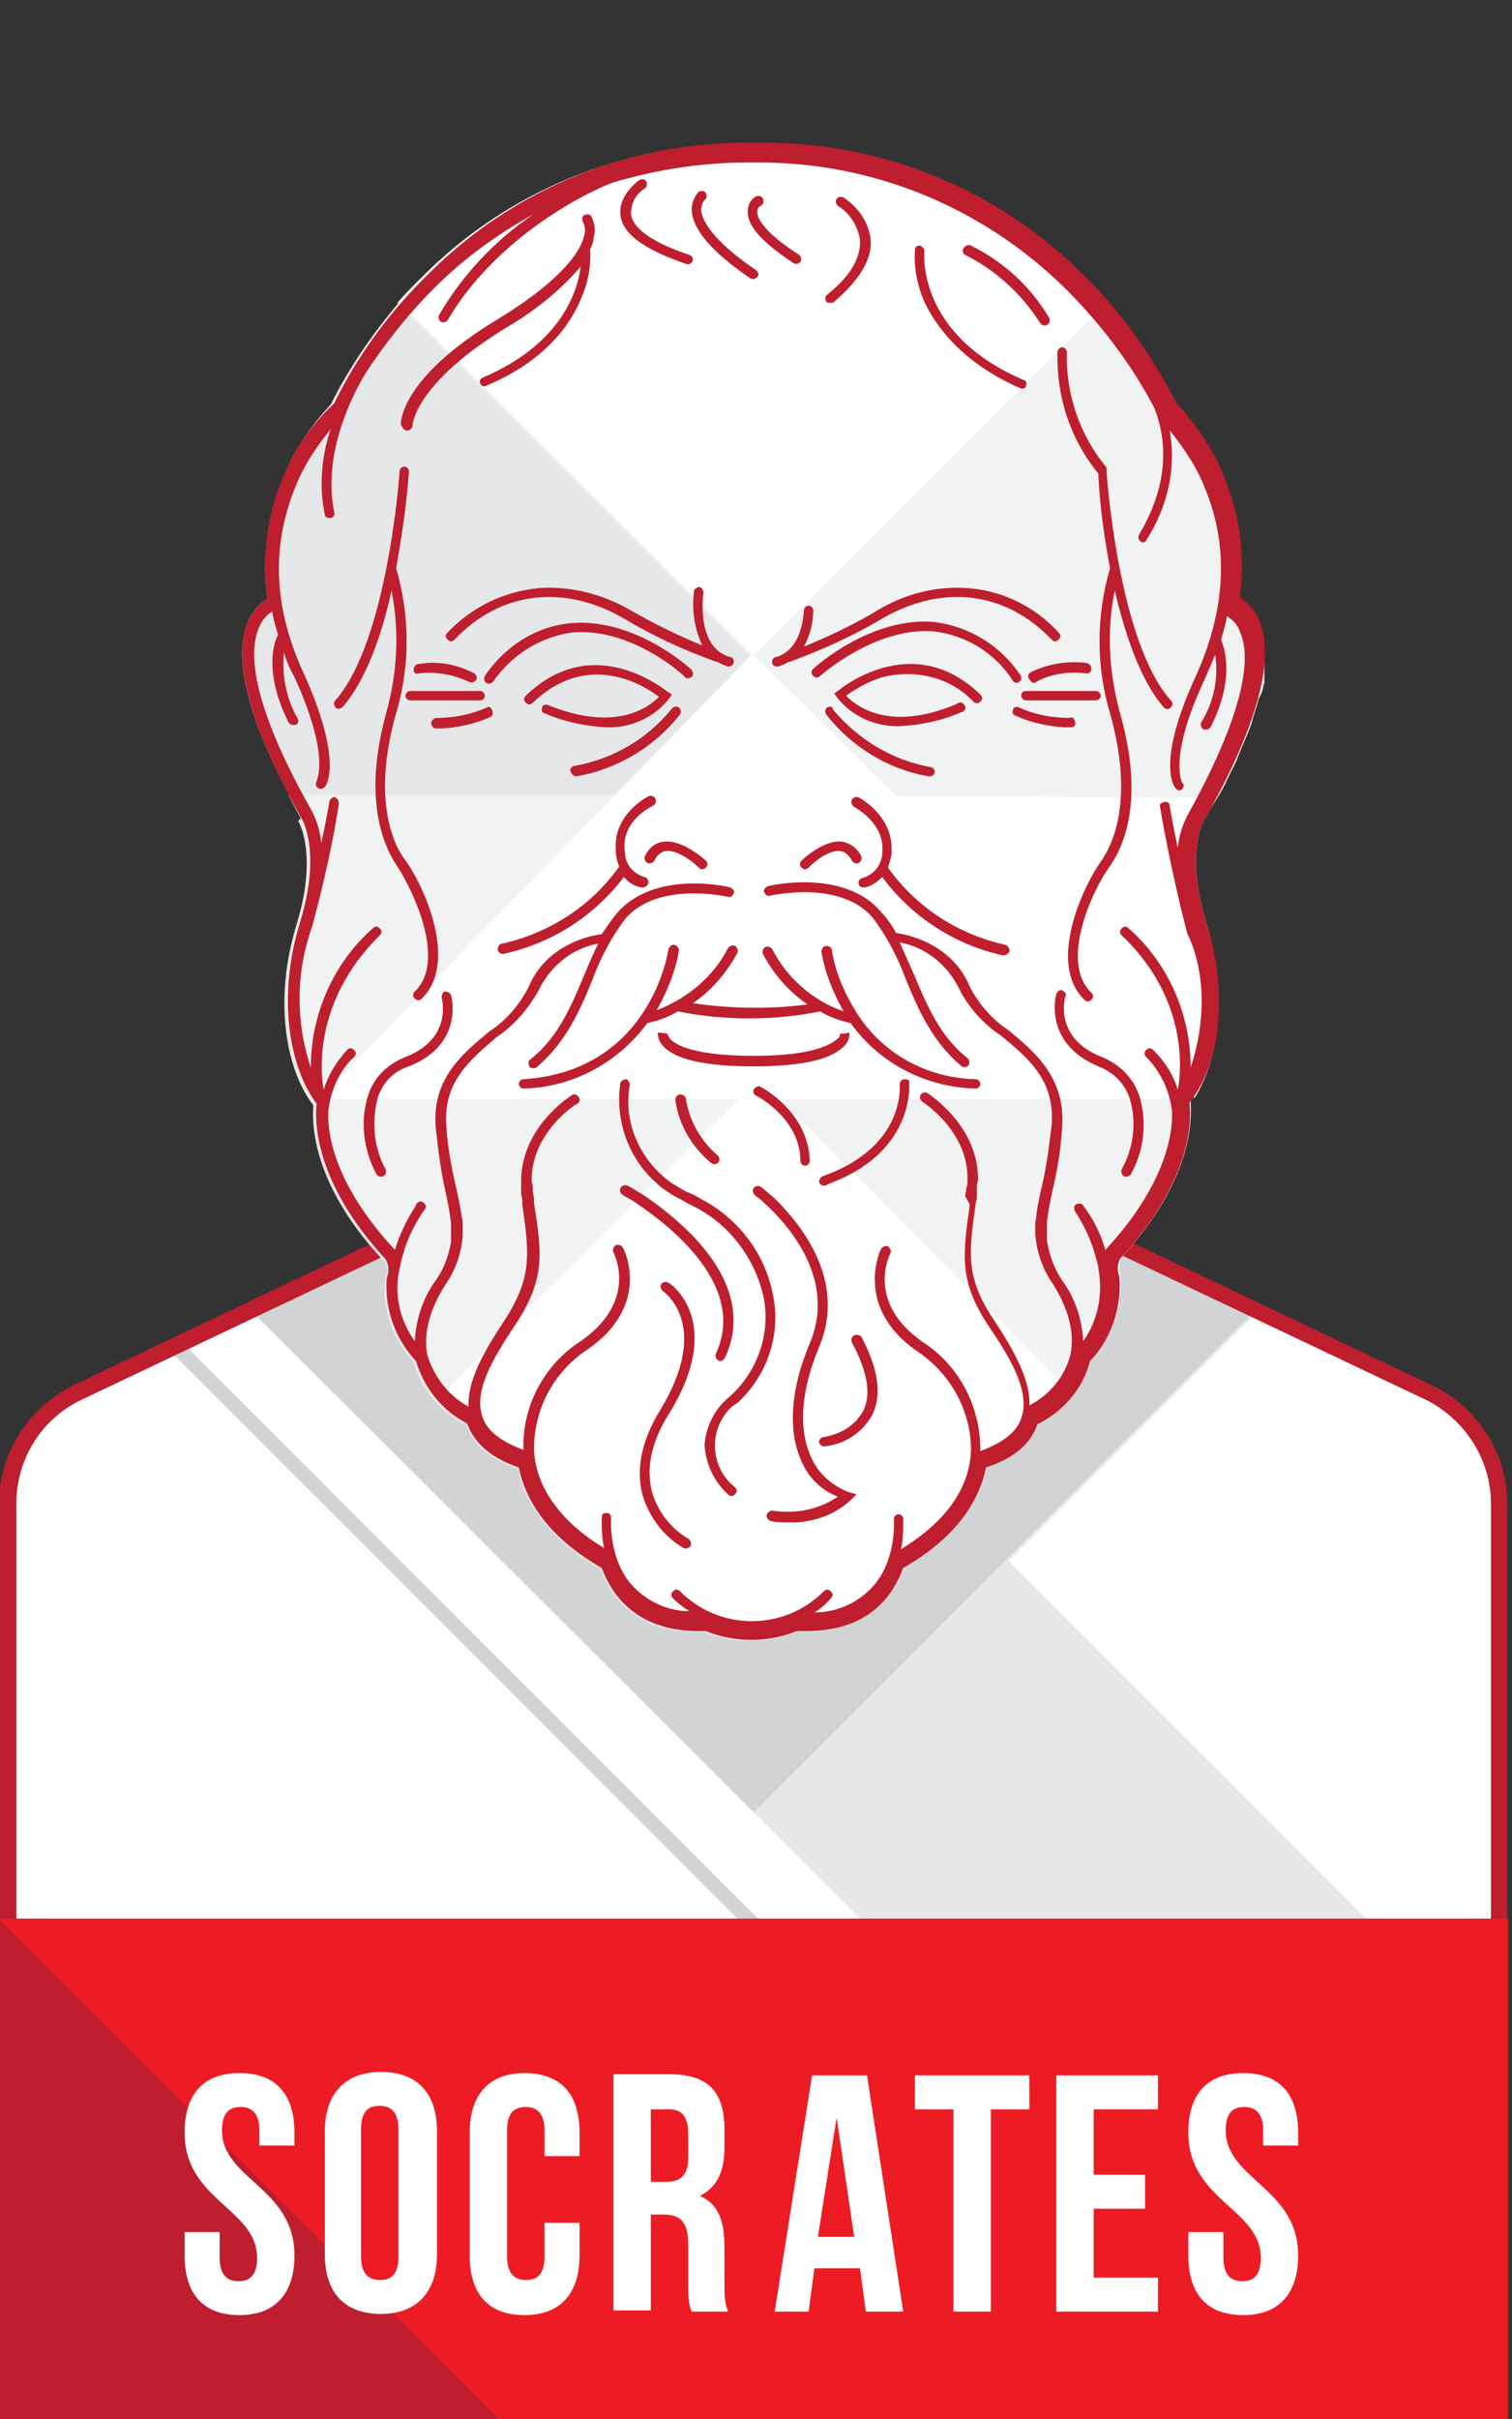 <?xml version="1.0" encoding="utf-8"?>
<!-- Generator: Adobe Illustrator 19.2.0, SVG Export Plug-In . SVG Version: 6.00 Build 0)  -->
<!DOCTYPE svg PUBLIC "-//W3C//DTD SVG 1.1//EN" "http://www.w3.org/Graphics/SVG/1.1/DTD/svg11.dtd">
<svg version="1.1" id="Layer_1" xmlns="http://www.w3.org/2000/svg" xmlns:xlink="http://www.w3.org/1999/xlink" x="0px" y="0px"
	 viewBox="0 0 129.4 206.9" style="enable-background:new 0 0 129.4 206.9;" xml:space="preserve">
<rect x="0" y="0" width="129.4" height="206.9" fill="#333333" stroke="none"/>
<style type="text/css">
	.st0{fill:#FFFFFF;}
	.st1{fill:#E6E7E8;}
	.st2{fill:#D1D3D4;}
	.st3{fill:none;stroke:#D1D3D4;stroke-width:1.24;stroke-miterlimit:10;}
	.st4{fill:#BE1E2D;}
	.st5{fill:#F1F2F2;}
	.st6{fill:#ED1C24;}
	.st7{enable-background:new    ;}
</style>
<title>Socrates</title>
<path class="st0" d="M128.7,128.9v45.4H1.1v-45.4c-0.1-4.1,2.2-7.9,5.8-9.7l14.7-7l43.3-20.6l58,27.6
	C126.5,121,128.8,124.8,128.7,128.9z"/>
<path class="st1" d="M128.8,128.9v45.4h-45L64.5,155l-42.8-42.8L65,91.6l42.7,20.3l15.3,7.3C126.6,121,128.9,124.8,128.8,128.9z"/>
<polygon class="st2" points="107.6,111.9 64.5,155 21.6,112.2 64.9,91.6 "/>
<line class="st3" x1="15" y1="115.1" x2="64.9" y2="165"/>
<path class="st0" d="M128.9,128.9v45.4h-1.8l-40.8-40.8l21.5-21.5l15.3,7.3C126.7,121,129,124.8,128.9,128.9z"/>
<path class="st4" d="M129,175H-0.1v-46.1c-0.1-4.4,2.4-8.4,6.3-10.4l58.3-27.7l0.3,0.2l58,27.6c3.9,2,6.3,6,6.2,10.3V175z
	 M1.4,173.5h126.2v-44.6c0.1-3.8-2-7.3-5.4-9.1L64.5,92.4L6.8,119.8c-3.4,1.7-5.5,5.2-5.4,9.1L1.4,173.5L1.4,173.5z"/>
<rect x="0" y="164.1" class="st4" width="129.1" height="42.8"/>
<path class="st1" d="M108.2,56.2c0,0.1,0,0.1,0,0.2s0,0.4,0,0.5s0,0.1,0,0.2v0.2v0.3v0.3c0,0.1,0,0.2,0,0.3s0,0.2,0,0.2l-0.1,0.3
	c0,0.2-0.1,0.5-0.2,0.7l-0.1,0.2l-0.1,0.2l-0.1,0.4c-0.1,0.4-0.3,0.9-0.4,1.3l-0.1,0.4l-0.2,0.5l-0.2,0.5c-0.3,0.7-0.6,1.4-0.9,2.2
	l-0.2,0.4l-0.2,0.4l-0.4,0.8c-0.2,0.5-0.5,1-0.8,1.5c-0.3,0.5-0.7,1.1-1.2,1.8l-0.1,0.1c-0.1,0.1-1.7,2.9,0.1,8.8
	c2,6.3,1,11.9-0.9,14.9l-0.1,0.1c-0.1,0.2-0.3,0.4-0.4,0.5c0.2,1.6,0.1,6.8-5.9,13.3c-0.2,0.5-0.3,1.1-0.1,1.6
	c0.2,2.6-0.7,5.2-2.5,7.2c-0.7,2.3-2.2,4.2-4.3,5.3l-0.2,0.1c-0.6,1.6-2.1,2.9-4.4,3.7c-0.5,2.5-2.2,5.8-7.1,8.6
	c-0.8,2.2-2.9,5.4-8.3,5.4h-0.7c-2.5,1-5.3,1-7.8,0h-0.6c-5.5,0-7.5-3.2-8.3-5.4c-4.9-2.8-6.6-6.1-7.1-8.6c-2.4-0.8-3.8-2-4.4-3.7
	l-0.2-0.1c-2.1-1.1-3.7-3-4.3-5.3c-1.8-1.9-2.7-4.5-2.5-7.1c0.3-0.5,0.3-1.1-0.1-1.6c-5.8-6.2-6.1-11.2-6-13c0-0.1,0-0.2,0-0.3l0,0
	c-2.2-2.8-3.5-8.7-1.4-15.5c1.8-5.9,0.2-8.7,0.1-8.8L25.8,70c-0.4-0.7-0.7-1.3-1-1.9C21.1,61.1,19.9,56,21.3,53
	c0.3-0.7,0.9-1.4,1.6-1.8c-0.6-4.1,0.2-8.3,2.1-12c0.9-1.7,2-3.2,3.3-4.6c1.6-3.2,3.6-6.1,5.9-8.8c0.7-0.8,1.4-1.5,2.2-2.3
	c7.3-7.3,17.3-11.3,27.6-11.2h0.7c10.4-0.1,20.3,3.9,27.6,11.2c0.8,0.8,1.5,1.6,2.2,2.3c2.4,2.6,4.4,5.6,5.9,8.8
	c1.3,1.3,2.5,2.9,3.3,4.6c2,3.7,2.7,7.9,2.1,12c0.7,0.4,1.3,1.1,1.6,1.8C108.1,54,108.3,55.1,108.2,56.2z"/>
<path class="st5" d="M108.2,56.2c0,0.1,0,0.1,0,0.2s0,0.4,0,0.5s0,0.1,0,0.2v0.2v0.3v0.3c0,0.1,0,0.2,0,0.3s0,0.2,0,0.2l-0.1,0.3
	c0,0.2-0.1,0.5-0.2,0.7l-0.1,0.2l-0.1,0.2l-0.1,0.4c-0.1,0.4-0.3,0.9-0.4,1.3l-0.1,0.4l-0.2,0.5l-0.2,0.5c-0.3,0.7-0.6,1.4-0.9,2.2
	l-0.2,0.4l-0.2,0.4l-0.4,0.8c-0.2,0.5-0.5,1-0.8,1.5c-0.3,0.5-0.7,1.1-1.2,1.8l-0.1,0.1c-0.1,0.1-1.7,2.9,0.1,8.8
	c2,6.3,1,11.9-0.9,14.9l-0.1,0.1l-68-68c0.7-0.8,1.4-1.5,2.2-2.3c7.3-7.3,17.3-11.4,27.6-11.2h0.7c10.4-0.1,20.3,3.9,27.6,11.2
	c0.8,0.8,1.5,1.6,2.2,2.3c2.4,2.6,4.4,5.6,5.9,8.8c1.3,1.3,2.5,2.9,3.3,4.6c2,3.7,2.7,7.9,2.1,12c0.7,0.4,1.3,1.1,1.6,1.8
	C108.1,54,108.3,55.1,108.2,56.2z"/>
<path class="st0" d="M94.7,25.9L64.5,56.1L34.3,25.9c0.7-0.8,1.4-1.5,2.2-2.3c7.3-7.3,17.3-11.4,27.6-11.2h0.7
	c10.3-0.1,20.3,3.9,27.6,11.2C93.3,24.4,94,25.1,94.7,25.9z"/>
<path class="st0" d="M102.3,93.8l-0.1,0.1L76.5,68.1h0.1l27.5,0.1c-0.3,0.6-0.6,1.1-0.9,1.7l-0.1,0.1c-0.1,0.1-1.7,2.9,0.1,8.8
	C105.2,85.2,104.2,90.7,102.3,93.8z"/>
<path class="st5" d="M27,94.7c0-0.1,0-0.2,0-0.3c-2.2-2.8-3.5-8.7-1.4-15.6c1.8-5.9,0.2-8.7,0.1-8.8l0-0.1c-0.4-0.7-0.7-1.3-1-1.9
	h28.8L27,94.7z"/>
<path class="st0" d="M101.9,94.2L101.9,94.2c0.1,1.7,0.1,6.8-5.9,13.3c-0.2,0.5-0.3,1.1-0.1,1.6c0.2,2.6-0.7,5.2-2.5,7.2
	c-0.7,2.3-2.2,4.2-4.3,5.3l-0.2,0.1c-0.6,1.6-2.1,2.9-4.4,3.7c-0.5,2.5-2.2,5.8-7.1,8.6c-0.8,2.2-2.9,5.4-8.3,5.4h-0.7
	c-2.5,1-5.3,1-7.8,0h-0.7c-5.5,0-7.5-3.2-8.3-5.4c-4.9-2.8-6.6-6.1-7.1-8.6c-2.4-0.8-3.8-2-4.4-3.7l-0.2-0.1c-2.1-1.1-3.7-3-4.3-5.3
	c-1.8-1.9-2.7-4.5-2.5-7.1c0.3-0.5,0.3-1.1-0.1-1.6c-5.8-6.2-6.1-11.2-6-13c0-0.1,0-0.2,0-0.3l0,0l0,0l0,0l37.4-38.4l12.1,12
	l21.7,21.6l4,4l-0.1,0.1C102.1,93.8,102,94,101.9,94.2z"/>
<path class="st5" d="M63,94l-25.5,25.4c-0.9-0.9-1.6-2.1-1.9-3.4c-1.8-1.9-2.7-4.5-2.5-7.1c0.3-0.5,0.2-1.1-0.1-1.6
	c-5.8-6.2-6.1-11.2-6-13c0-0.1,0-0.2,0-0.3l0,0l0,0L63,94L63,94z"/>
<path class="st5" d="M95.8,107.3c-0.2,0.5-0.3,1.1-0.1,1.6c0.2,2.6-0.7,5.2-2.5,7.1c-0.3,1.1-0.8,2.1-1.6,3
	c-0.8,0.9-1.7,1.7-2.8,2.3l-0.2,0.1c-0.6,1.6-2.1,2.9-4.4,3.7c-0.5,2.5-2.2,5.8-7.1,8.6c-0.8,2.2-2.9,5.4-8.3,5.4h-0.7l-0.2,0.1
	c-2.4,0.9-5,0.9-7.4,0l-0.2-0.1h-0.6c-5.5,0-7.5-3.2-8.3-5.4c-4.9-2.8-6.6-6.1-7.1-8.6c-2.4-0.8-3.8-2-4.4-3.7l-0.2-0.1
	c-0.9-0.5-1.7-1.1-2.4-1.9L62.7,94h39l0,0C101.8,95.6,101.8,100.8,95.8,107.3z"/>
<path class="st0" d="M91.8,119.2c-0.8,0.9-1.7,1.7-2.8,2.3l-0.2,0.1c-0.6,1.6-2.1,2.9-4.4,3.7c-0.5,2.5-2.2,5.8-7.1,8.6
	c-0.8,2.2-2.9,5.4-8.3,5.4h-0.7l-0.2,0.1h-7.4l-0.2-0.1h-0.6c-5.5,0-7.5-3.2-8.3-5.4c-4.9-2.8-6.6-6.1-7.1-8.6
	c-2.4-0.8-3.8-2-4.4-3.7l-0.2-0.1c-0.9-0.5-1.7-1.1-2.4-1.9l25.5-25.4l2-2L91.8,119.2z"/>
<path class="st4" d="M103.2,78.8c-1.8-5.9-0.2-8.7-0.1-8.8l0.1-0.1c4.5-8,6-13.8,4.5-17c-0.3-0.7-0.9-1.4-1.6-1.8
	c0.6-4.1-0.2-8.3-2.1-12c-0.9-1.7-2-3.2-3.3-4.6c-2.1-4.1-4.8-7.9-8.1-11.1c-7.3-7.3-17.3-11.3-27.6-11.2h-0.7
	c-10.4-0.1-20.3,3.9-27.6,11.2c-3.3,3.2-6.1,7-8.1,11.1C27,36,25.9,37.5,25,39.2c-2,3.7-2.7,7.9-2.1,12c-0.7,0.4-1.3,1.1-1.6,1.8
	c-1.5,3.2,0,8.9,4.5,17h0c0.1,0.1,1.7,2.9-0.1,8.8c-2.1,6.8-0.8,12.7,1.4,15.6c-0.2,1.6-0.1,6.8,5.9,13.3c0.3,0.5,0.3,1.1,0.1,1.6
	c-0.2,2.6,0.7,5.2,2.5,7.1c0.7,2.3,2.2,4.2,4.3,5.3l0.1,0.1c0.6,1.6,2,2.9,4.4,3.7c0.5,2.5,2.2,5.8,7.1,8.6c0.8,2.2,2.9,5.4,8.3,5.4
	h0.6c2.5,1,5.3,1,7.8,0H69c5.5,0,7.5-3.2,8.3-5.4c4.9-2.8,6.6-6.1,7.1-8.6c2.4-0.8,3.8-2,4.4-3.7l0.2-0.1c2.1-1.1,3.7-3,4.3-5.3
	c1.8-1.9,2.7-4.5,2.5-7.2c-0.2-0.5-0.2-1.1,0.1-1.6c6-6.5,6.1-11.6,5.9-13.3C104.1,91.5,105.4,85.6,103.2,78.8z M101.9,91.3
	c0-4.5-1.9-8.9-5.3-11.9c-0.2-0.2-0.4-0.2-0.6,0c-0.2,0.2-0.2,0.4,0,0.6c6,5.7,5,12.2,4.8,13.2c-0.4-1.3-1.1-2.4-2.1-3.4
	c-0.2-0.2-0.4-0.2-0.6,0s-0.2,0.4,0,0.6c1.2,1.2,2,2.9,2.2,4.6c0.1,1.7-0.4,6.2-5.7,11.9c-0.4-1.4-1-2.6-1.9-3.8
	c-0.1-0.2-0.4-0.2-0.6-0.1c-0.2,0.1-0.2,0.4-0.1,0.6c0.6,0.9,1.1,1.9,1.5,3c0.1,0.3,0.2,0.6,0.3,1s0.2,0.6,0.2,0.9
	c0.4,2.1,0,4.4-1.3,6.2c-0.1-1.9-0.7-3.7-1.8-5.2c-0.7-1-1.1-2.2-1.3-3.4c0-0.3,0-0.6,0-0.8c0-0.3,0-0.5,0-0.8
	c0.1-0.9,0.3-1.9,0.5-2.8c0.4-1.7,0.7-3.5,0.8-5.3c0.3-4.2-2.3-6.4-4.6-8.3c-1.4-0.9-2.5-2.2-3.3-3.7c-1.5-3.7-5.4-4.5-6.3-4.6
	c-0.4-0.7-0.8-1.3-1.3-1.8c-3.1-3.7-9.4-2.3-9.7-2.2c-0.2,0.1-0.4,0.3-0.3,0.5s0.3,0.4,0.5,0.3c0.1,0,6-1.4,8.8,1.9
	c1.2,1.6,2.1,3.3,2.8,5.2c1.1,2.7,2.3,5.4,4.8,7.5c0.2,0.1,0.4,0.1,0.6-0.1c0.1-0.2,0.1-0.4-0.1-0.6l0,0c-2.4-1.9-3.5-4.6-4.6-7.2
	c-0.4-0.9-0.8-1.8-1.2-2.7c2.2,0.4,4.1,1.9,5.1,4c0.8,1.6,2.1,3,3.6,4c2.3,1.9,4.6,3.8,4.3,7.6c-0.2,1.7-0.4,3.4-0.8,5.1
	c-0.2,0.9-0.4,1.7-0.5,2.6c0,0.3-0.1,0.5-0.1,0.8s0,0.6,0,0.8c0.1,1.5,0.6,3,1.5,4.3c1.4,2.2,1.9,4.3,1.5,6.1
	c-0.5,1.9-1.8,3.4-3.5,4.3c0.1-2.2-1.4-4.8-2.9-7.1c-2.6-3.8-2.3-5.8-1.7-10.2l0.1-0.4l0-0.6c0-0.1,0-0.1,0-0.2c0-0.3,0-0.5,0.1-0.7
	c0.1-4.7-4.2-7.4-4.3-7.5c-0.2-0.1-0.4-0.1-0.6,0.1c-0.1,0.2-0.1,0.4,0.1,0.6l0,0c0,0,4,2.5,3.9,6.7c0,0.2,0,0.5-0.1,0.7
	c0,0,0,0.1,0,0.1l-0.1,0.6L83,103c-0.6,4.4-1,6.6,1.8,10.7c1.7,2.5,3.4,5.4,2.6,7.6c-0.4,1.2-1.6,2.1-3.5,2.8c0,0,0,0,0-0.1
	c0-3.7-1.8-7.2-4.9-9.2c-4.9-3.4-2.9-7.4-2.8-7.6c0.1-0.2,0-0.4-0.2-0.6c0,0,0,0,0,0c-0.2-0.1-0.4,0-0.6,0.2c0,0,0,0,0,0
	c0,0-2.4,4.9,3,8.7c2.9,1.9,4.7,5.1,4.7,8.5c-0.1,3.3-2.2,6.2-6,8.5c0.2-0.8,0.2-1.7,0.2-2.6c0-0.2-0.2-0.4-0.4-0.4
	c-0.2,0-0.4,0.2-0.4,0.4c0,0,0.3,3.7-2,6c-1.3,1.3-3,2-4.8,2c0.5-0.3,1-0.7,1.4-1.2c0.2-0.2,0.2-0.4,0-0.6s-0.4-0.2-0.6,0
	c-3.4,3.4-8.9,3.4-12.3,0c-0.2-0.2-0.4-0.2-0.6,0s-0.2,0.4,0,0.6l0,0c0.4,0.4,0.9,0.8,1.4,1.1c-1.8,0-3.5-0.8-4.7-2
	c-2.3-2.3-2-6-2-6c0-0.2-0.1-0.4-0.4-0.4s-0.4,0.1-0.4,0.4c0,0.9,0,1.7,0.2,2.6c-3.8-2.3-5.9-5.3-6-8.5c0-3.4,1.7-6.6,4.6-8.5
	c5.5-3.8,3.1-8.6,3-8.7c-0.1-0.2-0.4-0.3-0.6-0.2c-0.2,0.1-0.3,0.4-0.2,0.6c0.1,0.2,2.1,4.2-2.8,7.6c-3.1,2-5,5.5-4.9,9.2v0.1
	c-1.9-0.7-3.1-1.6-3.5-2.8c-0.8-2.2,0.9-5,2.6-7.6c2.8-4.1,2.5-6.3,1.8-10.7l0-0.4l-0.1-0.6c0,0,0-0.1,0-0.1c0-0.3,0-0.5-0.1-0.7
	c-0.1-4.2,3.8-6.7,3.9-6.7c0.2-0.1,0.3-0.4,0.1-0.6c-0.1-0.2-0.4-0.3-0.6-0.1l0,0c0,0-4.4,2.7-4.3,7.5c0,0.2,0,0.5,0,0.7
	c0,0.1,0,0.1,0,0.2l0.1,0.5v0.4c0.6,4.3,0.9,6.3-1.7,10.2c-1.5,2.3-3,4.8-2.9,7.1c-1.7-0.9-2.9-2.5-3.5-4.3
	c-0.4-1.8,0.1-3.9,1.5-6.1c0.9-1.3,1.4-2.7,1.5-4.3c0-0.3,0-0.6,0-0.8s0-0.5-0.1-0.8c-0.1-0.8-0.3-1.7-0.5-2.6
	c-0.4-1.7-0.7-3.4-0.8-5.1c-0.3-3.8,2.1-5.7,4.3-7.6c1.5-1,2.7-2.4,3.6-4c1-2.1,2.9-3.6,5.1-4c-0.4,0.8-0.8,1.7-1.2,2.7
	c-1.1,2.6-2.2,5.3-4.6,7.2c-0.2,0.1-0.2,0.4-0.1,0.6c0.1,0.2,0.4,0.2,0.6,0.1c2.5-2.1,3.7-4.8,4.8-7.5c0.7-1.9,1.6-3.6,2.8-5.2
	c2.8-3.3,8.8-1.9,8.8-1.9c0.2,0.1,0.4-0.1,0.5-0.3c0.1-0.2-0.1-0.4-0.3-0.5l0,0c-0.3-0.1-6.5-1.5-9.7,2.2c-0.5,0.6-0.9,1.2-1.3,1.8
	c-1,0.1-4.8,0.9-6.3,4.6c-0.8,1.5-1.9,2.8-3.3,3.7c-2.3,1.9-5,4.1-4.6,8.3c0.2,1.8,0.4,3.5,0.8,5.3c0.2,0.9,0.4,1.9,0.5,2.8
	c0,0.3,0,0.5,0,0.8c0,0.3,0,0.5,0,0.8c-0.2,1.2-0.6,2.3-1.3,3.3c-1.1,1.5-1.7,3.3-1.8,5.2c-1.3-1.8-1.8-4-1.3-6.2
	c0.1-0.3,0.1-0.6,0.2-0.9s0.2-0.7,0.3-1c0.4-1.1,0.9-2.1,1.6-3.1c0.2-0.2,0.2-0.4,0-0.6c-0.2-0.2-0.4-0.2-0.6,0
	c-0.1,0.1-0.1,0.1-0.1,0.2c-0.8,1.2-1.4,2.5-1.8,3.8c-5.3-5.7-5.8-10.1-5.7-11.9c0.2-1.7,0.9-3.4,2.2-4.6c0.2-0.2,0.2-0.4,0-0.6
	c-0.2-0.2-0.4-0.2-0.6,0c-0.9,1-1.6,2.1-2,3.4c-0.2-1-1.1-7.4,4.8-13.2c0.2-0.2,0.2-0.4,0-0.6c-0.2-0.2-0.4-0.2-0.6,0
	c-3.4,3-5.3,7.4-5.3,11.9c-1.3-3.9-1.3-8.1,0.1-12c0.2-0.8,0.4-1.5,0.6-2.3c1.3-5.2,1.7-8.3,1.7-8.3c0-0.2-0.1-0.4-0.3-0.5
	s-0.4,0.1-0.5,0.3c0,0-0.2,1.3-0.7,3.6c-0.1-1-0.4-2-0.9-2.9c-5.3-9.4-5.3-13.7-4.4-15.6c0.2-0.5,0.6-1,1.1-1.3
	c0.1,0.7,0.3,1.3,0.5,2c-0.3,0.5-1.3,3.1,0.9,7.5c0.1,0.1,0.2,0.2,0.4,0.2c0.1,0,0.1,0,0.2,0c0.2-0.1,0.3-0.3,0.2-0.5c0,0,0,0,0,0
	c-1-1.7-1.4-3.8-1.2-5.7c0.2,0.7,0.5,1.4,0.9,2.1c3.1,6.8,1.9,8.8,1.9,8.9c-0.1,0.2-0.1,0.4,0.1,0.6c0.2,0.1,0.4,0.1,0.6-0.1
	c0.2-0.2,1.5-2.4-1.8-9.7c-2.6-5.6-2.8-10.9-0.7-16c0.7-1.8,1.8-3.4,3-4.9c-0.8,2.4-1,4.9-0.5,7.3c0,0.2,0.2,0.3,0.4,0.3h0.1
	c0.2,0,0.4-0.3,0.3-0.5c-1-5,1.5-9.9,2.7-11.9c1.7-2.6,3.7-5.1,5.9-7.3c2.5-2.5,5.4-4.6,8.5-6.3c-3.3,2.2-6.1,5.2-8.1,8.6
	c-0.1,0.2-0.1,0.4,0.1,0.6c0.2,0.1,0.4,0.1,0.6-0.1c0,0,0,0,0,0c4.4-7.5,12.7-11.3,14.2-11.8c3.7-1.1,7.6-1.7,11.4-1.7h0.7
	c10-0.1,19.5,3.8,26.6,10.8c3,3,5.6,6.4,7.6,10.2c0.9,2.3,1.5,6.1-1.3,10.8c-0.1,0.2-0.1,0.4,0.1,0.6c0,0,0,0,0,0
	c0.1,0,0.1,0.1,0.2,0.1c0.1,0,0.3-0.1,0.3-0.2c1.8-2.8,2.6-6.1,2-9.4c1.2,1.5,2.3,3.1,3,4.9c2.1,5,1.8,10.4-0.7,16
	c-3.4,7.3-2,9.5-1.8,9.7c0.1,0.1,0.2,0.2,0.3,0.2c0.2,0,0.4-0.2,0.4-0.4c0-0.1,0-0.2-0.1-0.2c0,0-1.3-2.1,1.9-8.9
	c0.3-0.7,0.6-1.4,0.9-2.1c0.3,2-0.1,4-1.2,5.8c-0.1,0.2,0,0.4,0.2,0.6c0,0,0,0,0,0c0.1,0,0.1,0,0.2,0c0.2,0,0.3-0.1,0.4-0.2
	c2.2-4.3,1.1-7,0.9-7.5c0.2-0.7,0.4-1.3,0.5-2c0.5,0.3,0.9,0.7,1.1,1.3c0.9,1.9,0.8,6.2-4.4,15.6c-0.5,0.9-0.8,1.9-0.9,2.9
	c-0.5-2.3-0.7-3.6-0.7-3.6c0-0.2-0.2-0.4-0.5-0.3s-0.4,0.2-0.3,0.5l0,0c0,0,0.5,3.2,1.7,8.3c0.2,0.8,0.4,1.6,0.6,2.4
	C103.2,83.1,103.2,87.4,101.9,91.3L101.9,91.3z"/>
<path class="st4" d="M87,58.4c0.2,0,0.4-0.2,0.4-0.4c0-0.1,0-0.2-0.1-0.3c-1.7-2.5-4.3-4.1-7.3-4.5c-5.4-0.5-10.2,3.8-10.4,4
	c-0.2,0.2-0.2,0.4,0,0.6s0.4,0.2,0.6,0l0,0c0,0,4.7-4.2,9.7-3.8c2.7,0.3,5.2,1.8,6.7,4.1C86.8,58.4,86.9,58.4,87,58.4z"/>
<path class="st4" d="M83.3,60c0.2,0.2,0.4,0.2,0.6,0s0.2-0.4,0-0.6c-5.9-5.7-12.2-0.3-12.2-0.3l-0.3,0.2l0.2,0.3
	c1.3,1.7,3.4,2.6,5.5,2.5c1.8-0.1,3.6-0.5,5.2-1.2c0.2,0,0.4-0.3,0.3-0.5s-0.3-0.4-0.5-0.3c-0.1,0-0.1,0-0.2,0.1
	c-5.9,2.5-8.7,0.1-9.5-0.7c1-0.7,2.1-1.3,3.2-1.6C78.5,57.2,81.4,58,83.3,60z"/>
<path class="st4" d="M86,80.8c-4-0.9-7.6-3.2-10-6.6c0.1-0.3,0.2-0.7,0.3-1.1c0-0.1,0-0.2,0-0.3c0-0.1,0-0.1,0-0.1l0,0
	c0.1-3-2.8-4.5-2.8-4.5c-0.2-0.1-0.5,0-0.6,0.2s0,0.5,0.2,0.6l0,0c0.1,0.1,2.7,1.4,2.4,4l0,0v0.1c-0.1,0.9-0.7,1.7-1.7,2
	c-0.2,0-0.4,0.3-0.3,0.5c0,0.2,0.2,0.3,0.4,0.3H74c0.6-0.1,1.1-0.5,1.5-0.9c2.5,3.4,6.2,5.8,10.3,6.7h0.1c0.2,0,0.5-0.2,0.5-0.4
	S86.2,80.8,86,80.8z"/>
<path class="st4" d="M73.7,73.2c-0.3-0.6-0.8-1-1.5-1.2c-1.6-0.3-3.5,1.5-3.6,1.6c-0.2,0.2-0.2,0.4,0,0.6s0.4,0.2,0.6,0
	c0.5-0.5,1.8-1.6,2.8-1.4c0.4,0.1,0.7,0.4,0.9,0.8c0.1,0.2,0.4,0.3,0.6,0.2S73.8,73.4,73.7,73.2z"/>
<path class="st4" d="M70.8,60.5c-0.2,0.1-0.2,0.4-0.1,0.6c0,0,0,0,0,0c2.2,2.8,5.3,4.7,8.8,5.3h0.1c0.2,0,0.4-0.2,0.4-0.4
	c0-0.2-0.2-0.4-0.4-0.4c-3.3-0.6-6.2-2.4-8.3-4.9C71.3,60.4,71,60.4,70.8,60.5C70.9,60.5,70.9,60.5,70.8,60.5z"/>
<path class="st4" d="M88.5,58.4c0.1,0,0.1,0,0.2-0.1c1.3-0.7,2.9-0.9,4.3-0.7c0.2,0,0.4-0.1,0.4-0.4c0-0.2-0.1-0.4-0.4-0.5l0,0
	c-1.7-0.2-3.4,0.1-4.8,0.8c-0.2,0.1-0.3,0.4-0.1,0.6C88.3,58.4,88.4,58.4,88.5,58.4z"/>
<path class="st4" d="M87.4,59.5c0,0.2,0.2,0.4,0.4,0.4l0,0h6c0.2,0,0.4-0.2,0.4-0.4s-0.2-0.4-0.4-0.4h-6
	C87.5,59.1,87.4,59.3,87.4,59.5C87.4,59.5,87.4,59.5,87.4,59.5z"/>
<path class="st4" d="M91.7,62.2c0.2,0,0.4-0.2,0.3-0.5s-0.2-0.4-0.5-0.3c-1.5,0-3-0.3-4.3-0.9c-0.2-0.1-0.5,0-0.5,0.2
	c-0.1,0.2,0,0.5,0.2,0.5l0,0c1.3,0.6,2.7,0.9,4.1,1C91.2,62.2,91.4,62.2,91.7,62.2z"/>
<path class="st4" d="M91.2,85.2c0.1-0.2-0.1-0.4-0.3-0.5s-0.4,0.1-0.5,0.3c0,0-1.2,4.2,3.6,6.2c1.3,0.5,2.3,1.5,2.7,2.8
	c0.6,2,0.3,4.2-0.7,6c-0.1,0.2,0,0.5,0.2,0.6s0.5,0,0.6-0.2l0,0c1.1-2,1.4-4.4,0.7-6.7c-0.5-1.5-1.7-2.7-3.2-3.3
	C90.2,88.8,91.1,85.4,91.2,85.2z"/>
<path class="st4" d="M46.1,50.3c-3,0.3-5.7,1.6-7.8,3.8c-0.2,0.2-0.2,0.4,0,0.6s0.4,0.2,0.6,0c3.9-4.1,9.3-4.8,14.5-1.8
	c2.5,1.5,5.1,2.7,7.9,3.7h0.1c0.3,0.2,0.6,0.3,0.9,0.4h0.1c0.2,0,0.4-0.2,0.4-0.4c0-0.2-0.1-0.4-0.3-0.4c-3-0.8-2.3-5.5-2.3-5.5
	c0-0.2-0.1-0.4-0.3-0.5c-0.2,0-0.4,0.1-0.5,0.3l0,0c-0.2,1.6,0,3.2,0.7,4.7c-2.2-0.9-4.2-1.9-6.3-3.1C51.5,50.8,48.8,50.1,46.1,50.3
	z"/>
<path class="st4" d="M48.9,54.1c5.1-0.5,9.7,3.7,9.7,3.8c0.2,0.2,0.4,0.1,0.6,0c0.2-0.2,0.1-0.4,0-0.6c-0.2-0.2-4.9-4.5-10.4-4
	c-3,0.3-5.6,2-7.3,4.5c-0.1,0.2-0.1,0.4,0.1,0.6c0.2,0.1,0.4,0.1,0.6-0.1l0,0C43.8,56,46.2,54.5,48.9,54.1z"/>
<path class="st4" d="M46.9,60.3c-0.2-0.1-0.5,0-0.5,0.2c-0.1,0.2,0,0.5,0.2,0.5c1.6,0.7,3.4,1.1,5.2,1.2c2.1,0.1,4.2-0.8,5.5-2.5
	l0.2-0.3l-0.3-0.2c-0.1,0-6.3-5.4-12.2,0.3c-0.2,0.2-0.2,0.4,0,0.6s0.4,0.2,0.6,0l0,0c4.7-4.5,9.5-1.5,10.8-0.5
	C55.6,60.4,52.8,62.7,46.9,60.3z"/>
<path class="st4" d="M56.7,72c-0.7,0.1-1.2,0.6-1.5,1.2c-0.1,0.2,0,0.5,0.2,0.6c0.2,0.1,0.5,0,0.6-0.2c0.2-0.4,0.5-0.7,0.9-0.8
	c1-0.2,2.4,0.9,2.9,1.4c0.2,0.2,0.4,0.2,0.6,0s0.2-0.4,0-0.6C60.3,73.5,58.3,71.7,56.7,72z"/>
<path class="st4" d="M49.3,66.4L49.3,66.4c3.5-0.6,6.7-2.5,8.9-5.3c0.1-0.2,0.1-0.4-0.1-0.6c-0.2-0.1-0.4-0.1-0.6,0.1l0,0
	c-2.1,2.6-5,4.3-8.3,4.9c-0.2,0-0.4,0.2-0.4,0.4C48.9,66.2,49.1,66.4,49.3,66.4L49.3,66.4z"/>
<path class="st4" d="M35.8,57.6c1.5-0.2,3,0.1,4.3,0.7c0.2,0.1,0.4,0.1,0.6-0.1s0.1-0.4-0.1-0.6l0,0c-1.5-0.8-3.2-1.1-4.8-0.8
	c-0.2,0-0.4,0.2-0.4,0.5C35.4,57.5,35.6,57.7,35.8,57.6L35.8,57.6z"/>
<path class="st4" d="M34.7,59.5c0,0.2,0.2,0.4,0.4,0.4h6c0.2,0,0.4-0.2,0.4-0.4s-0.2-0.4-0.4-0.4h-6C34.9,59.1,34.7,59.3,34.7,59.5
	C34.7,59.5,34.7,59.5,34.7,59.5z"/>
<path class="st4" d="M41.7,60.5c-1.4,0.6-2.8,0.9-4.3,0.9c-0.2,0-0.4,0.1-0.5,0.4c0,0.2,0.1,0.4,0.3,0.5c0.2,0,0.5,0,0.7,0
	c1.4-0.1,2.8-0.4,4.1-1c0.2-0.1,0.2-0.4,0.1-0.6C42,60.5,41.9,60.4,41.7,60.5z"/>
<path class="st4" d="M55.1,75c-0.9-0.3-1.6-1.1-1.6-2c-0.5-2.7,2.2-4,2.4-4.1c0.2-0.1,0.3-0.4,0.2-0.6c-0.1-0.2-0.4-0.3-0.6-0.2
	c0,0-3,1.5-2.8,4.5l0,0l0,0c0,0,0,0.1,0,0.1s0,0.2,0,0.3c0.1,0.4,0.1,0.7,0.3,1.1c-2.4,3.4-6,5.7-10,6.6c-0.2,0-0.4,0.2-0.4,0.5
	c0,0.2,0.2,0.4,0.5,0.4H43c4.2-0.9,7.8-3.2,10.4-6.6c0.4,0.5,0.9,0.8,1.5,0.9H55c0.2,0,0.4-0.1,0.5-0.4C55.5,75.2,55.3,75,55.1,75
	L55.1,75z"/>
<path class="st4" d="M35.5,84.8c-0.2,0.2-0.2,0.4,0,0.6s0.4,0.2,0.6,0c3.2-3.1,0.1-9.8-1.4-11.8c-1-1.3-2.9-5.2-0.8-12.6
	c1.2-4,1.2-8.3,0-12.4c0.5-2.8,0.9-5.5,1.1-8.3c0-0.2-0.2-0.4-0.4-0.4c-0.2,0-0.4,0.2-0.4,0.4c0,0.1-1,14.5-5.5,19.6
	c-0.2,0.2-0.1,0.4,0,0.6c0.2,0.2,0.4,0.1,0.6,0c2-2.3,3.4-6.2,4.2-10c0.7,3.4,0.5,7-0.4,10.3C31,68.3,32.8,72.3,34,74.1
	S38.3,82.1,35.5,84.8z"/>
<path class="st4" d="M35,91.2c4.8-1.9,3.6-6.1,3.6-6.1c-0.1-0.2-0.3-0.3-0.5-0.3s-0.3,0.3-0.3,0.5c0,0.1,1,3.5-3.1,5.1
	c-1.5,0.6-2.7,1.7-3.2,3.3c-0.7,2.2-0.4,4.6,0.7,6.7c0.1,0.2,0.4,0.3,0.6,0.2s0.3-0.4,0.2-0.6l0,0c-1-1.8-1.2-4-0.7-6
	C32.7,92.6,33.7,91.6,35,91.2z"/>
<path class="st4" d="M66.2,111c-0.6-3.6-2.9-6.7-6.1-8.4c-0.2-0.1-0.5-0.3-0.7-0.4l-0.7-0.3c-0.4-0.2-0.8-0.5-1.2-0.7
	c-2.7-1.9-4.2-5.2-3.6-8.4c0-0.2-0.1-0.4-0.3-0.5c-0.2,0-0.4,0.1-0.5,0.3c-0.5,3.2,0.7,6.5,3.1,8.6c0.3,0.3,0.6,0.5,0.9,0.7
	c0.4,0.3,0.8,0.5,1.2,0.7L59,103c3.3,1.5,5.7,4.6,6.4,8.2c0.5,3-0.6,6.1-2.9,8.2c-1.3,1-2.1,2.6-2.2,4.2c0.1,1.6,0.8,3.1,2,4.2
	c0.2,0.2,0.4,0.2,0.6,0c0.2-0.2,0.2-0.4,0-0.6c-1.9-1.5-2.3-4.3-0.8-6.3c0.3-0.4,0.6-0.7,1-0.9C65.6,117.7,66.8,114.3,66.2,111z"/>
<path class="st4" d="M69.5,124.8c-1.2-2.4-1-5.8,0.6-9.6c2.4-5.7-1.6-10.5-3.7-12.6c-0.3-0.3-0.6-0.5-0.8-0.7s-0.5-0.4-0.5-0.4
	c-0.2-0.1-0.4-0.1-0.6,0.1c-0.1,0.2-0.1,0.4,0.1,0.6l0,0c0,0,0.2,0.2,0.5,0.4c1.7,1.5,6.7,6.4,4.2,12.3c-1.7,4-1.9,7.7-0.6,10.3
	c0.6,1.3,1.7,2.3,3,2.8c-1.6,1.1-3.6,1.5-5.6,1.2c-0.2,0-0.4,0.1-0.5,0.4c0,0.2,0.1,0.4,0.4,0.5c0.5,0.1,0.9,0.1,1.4,0.1
	c2,0.1,4-0.6,5.4-1.9l0.5-0.5l-0.7-0.2C71.3,127.1,70.1,126.1,69.5,124.8z"/>
<path class="st4" d="M73.1,114.2c-0.2,0.1-0.3,0.4-0.2,0.6c0,0,0,0,0,0c1.4,2.6,1.7,4.6,0.9,6c-0.7,1.2-2,1.9-3.3,2.1
	c-0.2,0-0.4,0.2-0.4,0.4c0,0.2,0.2,0.4,0.4,0.4h0.1c1.7-0.2,3.1-1.1,4-2.6c0.9-1.7,0.6-4-0.9-6.8C73.6,114.2,73.3,114.1,73.1,114.2z
	"/>
<path class="st4" d="M61.3,115.7c-0.1,0.2-0.1,0.4,0.1,0.6s0.4,0.1,0.6-0.1c0-0.1,0.1-0.1,0.1-0.2c1.5-3.3,0.5-6.9-2.9-10.4
	c-1.1-1.1-2.4-2.2-3.7-3.1c-0.4-0.3-0.8-0.5-1.1-0.7s-0.7-0.4-0.7-0.4c-0.2-0.1-0.5,0-0.6,0.2c-0.1,0.2,0,0.5,0.2,0.6
	c0,0,0.3,0.2,0.7,0.4C56.3,104.1,64.1,109.5,61.3,115.7z"/>
<path class="st4" d="M57.2,109.7c-0.2-0.1-0.4-0.1-0.6,0.1c-0.1,0.2-0.1,0.4,0.1,0.6c0,0,4.3,2.8-0.2,10.2c-1.6,2.6-2.1,5.1-1.5,7.3
	c0.6,1.9,1.8,3.5,3.5,4.5c0.2,0.1,0.5,0,0.6-0.2s0-0.5-0.2-0.6l0,0c-1.5-0.9-2.6-2.3-3.1-4c-0.5-2-0.1-4.2,1.4-6.6
	C62.2,113,57.3,109.7,57.2,109.7z"/>
<path class="st4" d="M64.5,90.3c-5,0-6.6-0.9-7.1-1.4c-0.1-0.1-0.2-0.3-0.3-0.5l0,0l-0.8-0.1c0,0.4,0.1,0.8,0.4,1.1
	c1,1.2,3.6,1.8,7.8,1.8s6.7-0.6,7.8-1.8c0.3-0.3,0.4-0.7,0.4-1.1l-0.4,0.1h-0.4c0,0.2-0.1,0.4-0.3,0.5C71,89.4,69.4,90.3,64.5,90.3z
	"/>
<path class="st4" d="M59.3,85.8c1.6-1.1,2.9-2.6,3.8-4.3c0.1-0.2,0-0.5-0.2-0.6s-0.5,0-0.6,0.2c-1.3,2.5-3.5,4.3-6.1,5.3
	c0.9-1.6,1.6-3.3,1.9-5.1c0-0.2-0.1-0.4-0.4-0.5c-0.2,0-0.4,0.1-0.5,0.4c0,0.1-1.5,10.4-12.4,11.1c-0.2,0-0.4,0.2-0.4,0.4
	c0,0.2,0.2,0.4,0.4,0.4l0,0c4.2-0.1,8.1-2.2,10.6-5.6l0,0c0.9-0.2,1.8-0.5,2.6-1c2,0.4,4.1,0.6,6.1,0.6c2.1,0,4.1-0.2,6.1-0.6
	c0.8,0.5,1.7,0.8,2.6,1l0,0c2.5,3.5,6.5,5.5,10.7,5.6l0,0c0.2,0,0.4-0.2,0.4-0.4c0-0.2-0.2-0.4-0.4-0.4c-4.2-0.1-8-2.2-10.2-5.7
	c-1-1.6-1.8-3.4-2.1-5.3c0-0.2-0.2-0.4-0.5-0.4c-0.2,0-0.4,0.2-0.4,0.5c0.3,1.8,1,3.5,1.9,5.1c-2.6-0.9-4.8-2.8-6.1-5.3
	c-0.1-0.2-0.4-0.3-0.6-0.2s-0.3,0.4-0.2,0.6c0.9,1.7,2.2,3.2,3.8,4.3C66.2,86.3,62.7,86.3,59.3,85.8z"/>
<path class="st4" d="M77.4,92.3c-0.2,0-0.4,0.2-0.4,0.4c0,0,0,0,0,0c0,0.2,0.5,5.4-6.6,7.9c-0.2,0.1-0.3,0.3-0.3,0.5c0,0,0,0,0,0
	l0,0c0.1,0.2,0.2,0.3,0.4,0.3h0.1l0.7-0.3c7.1-2.8,6.5-8.5,6.5-8.5C77.9,92.4,77.7,92.3,77.4,92.3C77.4,92.3,77.4,92.3,77.4,92.3z"
	/>
<path class="st4" d="M64.5,93.2c-0.1,0.2,0,0.4,0.2,0.5c0,0,0,0,0,0c0,0,3.8,1.9,3.8,5.6c0,0.2,0.2,0.4,0.4,0.4h0l0,0
	c0.2,0,0.4-0.2,0.4-0.4c0,0,0,0,0,0c-0.1-4.2-4.1-6.3-4.3-6.4C64.8,92.9,64.6,93,64.5,93.2z"/>
<path class="st4" d="M58.7,94c0-0.2-0.2-0.4-0.5-0.4c-0.2,0-0.4,0.2-0.4,0.5c0.3,2.1,1.4,4,3.1,5.4c0.2,0.1,0.4,0.1,0.6-0.1
	c0.1-0.2,0.1-0.4-0.1-0.6C60,97.6,59,95.9,58.7,94z"/>
<path class="st4" d="M58.8,22.6h0.1c0.2,0,0.4-0.2,0.4-0.4c0-0.2-0.1-0.3-0.3-0.4c-3.9-1.3-4.9-2.6-5-3.5c0-0.9,0.4-1.7,1.2-2.2
	c0.2-0.1,0.2-0.4,0.1-0.6s-0.4-0.2-0.6-0.1c-0.1,0.1-1.8,1.3-1.6,3S55.3,21.4,58.8,22.6z"/>
<path class="st4" d="M64.2,23.8c0.2,0.1,0.4,0.1,0.6-0.1s0.1-0.4-0.1-0.6c-4-2.7-4.6-4.4-4.7-5.1c0-0.3,0.1-0.7,0.3-0.9
	c0.2-0.1,0.2-0.4,0.1-0.6c-0.1-0.2-0.4-0.2-0.6-0.1l0,0c-0.4,0.4-0.6,1-0.6,1.6C59.3,19.7,61,21.6,64.2,23.8z"/>
<path class="st4" d="M71.1,25.9c0.1,0,0.2,0,0.3-0.1c2.2-1.9,3.3-3.7,3.1-5.4c-0.2-1.5-1.1-2.7-2.3-3.5c-0.2-0.1-0.4-0.1-0.6,0.1
	c-0.1,0.2-0.1,0.4,0.1,0.6c1,0.6,1.7,1.7,1.9,2.9c0.1,1.5-0.8,3.1-2.8,4.7c-0.2,0.1-0.2,0.4-0.1,0.6C70.8,25.9,71,25.9,71.1,25.9z"
	/>
<path class="st4" d="M67.9,22.5c0.2,0.1,0.4,0.1,0.6-0.1c0.1-0.2,0.1-0.4-0.1-0.6c-3.3-2.1-3.6-3.3-3.6-3.7c0-0.2,0.1-0.4,0.3-0.5
	c0.2-0.1,0.3-0.3,0.2-0.6c-0.1-0.2-0.3-0.3-0.6-0.2c-0.4,0.2-0.7,0.7-0.7,1.2C63.9,19.3,65.2,20.7,67.9,22.5z"/>
<path class="st4" d="M95,48.6c-1.2,4.1-1.2,8.4,0,12.4c2.1,7.5,0.2,11.3-0.8,12.7c-1.5,2.1-4.6,8.7-1.4,11.8c0.2,0.2,0.4,0.2,0.6,0
	s0.2-0.4,0-0.6c-2.8-2.7,0.2-8.9,1.5-10.7s3.1-5.8,0.9-13.4c-0.9-3.4-1.1-6.9-0.4-10.3c0.9,3.8,2.2,7.7,4.2,10
	c0.2,0.2,0.4,0.2,0.6,0c0.2-0.2,0.2-0.4,0-0.6l0,0c-4.5-5-5.5-19.4-5.5-19.6v-0.2L94.7,40c-2.3-2.8-3.5-6.3-3.4-9.9
	c0-0.2-0.2-0.4-0.4-0.4c-0.2,0-0.4,0.2-0.4,0.4l0,0c-0.1,3.8,1.1,7.5,3.5,10.4C94.1,43.2,94.5,45.9,95,48.6z"/>
<path class="st4" d="M34.9,36.8L34.9,36.8c0.2,0,0.4-0.2,0.4-0.4c0,0,0.1-3.5,7.9-8.3c2.4-1.4,4.6-3.1,6.5-5.3
	c-0.3,2.3-1.8,6.7-8.4,9.5c-0.2,0.1-0.3,0.3-0.2,0.5c0.1,0.2,0.3,0.3,0.5,0.2c5-2.1,7.2-5.2,8.1-7.4c0.6-1.3,0.9-2.8,0.8-4.3
	c0.2-0.3,0.3-0.7,0.3-1c0.2-0.6,0.1-1.2-0.2-1.8c-0.1-0.2-0.4-0.2-0.6-0.1c-0.2,0.1-0.2,0.4-0.1,0.6c0.2,0.4,0.2,0.8,0.1,1.1
	c-0.2,1.1-1.5,3.6-7.4,7.2c-8.3,5-8.3,8.8-8.3,9C34.5,36.7,34.7,36.9,34.9,36.8z"/>
<path class="st4" d="M87.3,33.2c0.2,0.1,0.5,0,0.5-0.2c0.1-0.2,0-0.5-0.2-0.5c-9.1-3.9-8.5-10.7-8.5-11c0-0.2-0.1-0.4-0.4-0.5
	c-0.2,0-0.4,0.1-0.4,0.4l0,0c-0.1,1.5,0.2,3,0.8,4.4C80.1,27.9,82.3,31,87.3,33.2z"/>
<path class="st4" d="M82.6,21.8c2.6,1.3,4.8,3.3,6.4,5.8c0.1,0.2,0.4,0.3,0.6,0.2c0.2-0.1,0.3-0.4,0.2-0.6c-1.6-2.7-3.9-4.8-6.7-6.2
	c-0.2-0.1-0.5,0-0.6,0.2C82.3,21.4,82.4,21.7,82.6,21.8z"/>
<path class="st4" d="M66.4,56.2c-0.2,0-0.4,0.3-0.3,0.5c0,0.2,0.2,0.3,0.4,0.3h0.1c0.3-0.1,0.6-0.2,0.9-0.4l0,0h0.1
	c2.7-1,5.4-2.2,7.9-3.7c5.2-3,10.6-2.3,14.5,1.8c0.2,0.2,0.4,0.2,0.6,0s0.2-0.4,0-0.6c-2-2.2-4.8-3.6-7.8-3.8
	c-2.7-0.2-5.4,0.5-7.7,1.9c-2,1.2-4.1,2.2-6.3,3.1c0.5-0.9,0.8-2,0.8-3.1c0-0.2-0.2-0.4-0.4-0.4s-0.4,0.2-0.4,0.4
	C68.7,53.7,68.2,55.7,66.4,56.2z"/>
<polygon class="st6" points="129,164.1 129,206.9 42.7,206.9 -0.1,164.1 "/>
<g class="st7">
	<path class="st0" d="M20.5,177.3c3.1,0,4.7,1.8,4.7,5.1v1.1h-3v-1.3c0-1.4-0.6-2-1.6-2c-1,0-1.6,0.5-1.6,2c0,4.2,6.2,4.9,6.2,10.7
		c0,3.2-1.6,5.1-4.7,5.1s-4.7-1.8-4.7-5.1v-2h3v2.2c0,1.4,0.6,2,1.6,2c1,0,1.6-0.5,1.6-2c0-4.2-6.2-4.9-6.2-10.7
		C15.8,179.1,17.4,177.3,20.5,177.3z"/>
	<path class="st0" d="M27.8,182.3c0-3.2,1.7-5.1,4.8-5.1s4.8,1.8,4.8,5.1v10.5c0,3.2-1.7,5.1-4.8,5.1s-4.8-1.8-4.8-5.1V182.3z
		 M30.9,193c0,1.4,0.6,2,1.6,2c1,0,1.6-0.5,1.6-2v-10.9c0-1.4-0.6-2-1.6-2c-1,0-1.6,0.5-1.6,2V193z"/>
	<path class="st0" d="M49.6,190.2v2.7c0,3.2-1.6,5.1-4.7,5.1c-3.1,0-4.7-1.8-4.7-5.1v-10.5c0-3.2,1.6-5.1,4.7-5.1
		c3.1,0,4.7,1.8,4.7,5.1v2h-3v-2.2c0-1.4-0.6-2-1.6-2c-1,0-1.6,0.5-1.6,2V193c0,1.4,0.6,2,1.6,2c1,0,1.6-0.5,1.6-2v-2.9H49.6z"/>
	<path class="st0" d="M59.2,197.7c-0.2-0.5-0.3-0.8-0.3-2.5V192c0-1.9-0.6-2.6-2.1-2.6h-1.1v8.2h-3.2v-20.2h4.8
		c3.3,0,4.7,1.5,4.7,4.7v1.6c0,2.1-0.7,3.4-2.1,4.1c1.6,0.7,2.1,2.2,2.1,4.3v3.1c0,1,0,1.7,0.3,2.5H59.2z M55.7,180.4v6.2H57
		c1.2,0,1.9-0.5,1.9-2.1v-2c0-1.4-0.5-2.1-1.6-2.1H55.7z"/>
</g>
<g class="st7">
	<path class="st0" d="M77.3,197.7h-3.2l-0.5-3.7h-3.9l-0.5,3.7h-2.9l3.2-20.2h4.7L77.3,197.7z M70,191.3h3.1l-1.5-10.2L70,191.3z"/>
</g>
<g class="st7">
	<path class="st0" d="M78.3,177.5h9.8v2.9h-3.3v17.3h-3.2v-17.3h-3.3V177.5z"/>
	<path class="st0" d="M93.7,186H98v2.9h-4.4v5.9h5.5v2.9h-8.7v-20.2h8.7v2.9h-5.5V186z"/>
	<path class="st0" d="M106.4,177.3c3.1,0,4.7,1.8,4.7,5.1v1.1h-3v-1.3c0-1.4-0.6-2-1.6-2c-1,0-1.6,0.5-1.6,2c0,4.2,6.2,4.9,6.2,10.7
		c0,3.2-1.6,5.1-4.7,5.1c-3.1,0-4.7-1.8-4.7-5.1v-2h3v2.2c0,1.4,0.6,2,1.6,2c1,0,1.6-0.5,1.6-2c0-4.2-6.2-4.9-6.2-10.7
		C101.7,179.1,103.3,177.3,106.4,177.3z"/>
</g>
</svg>

